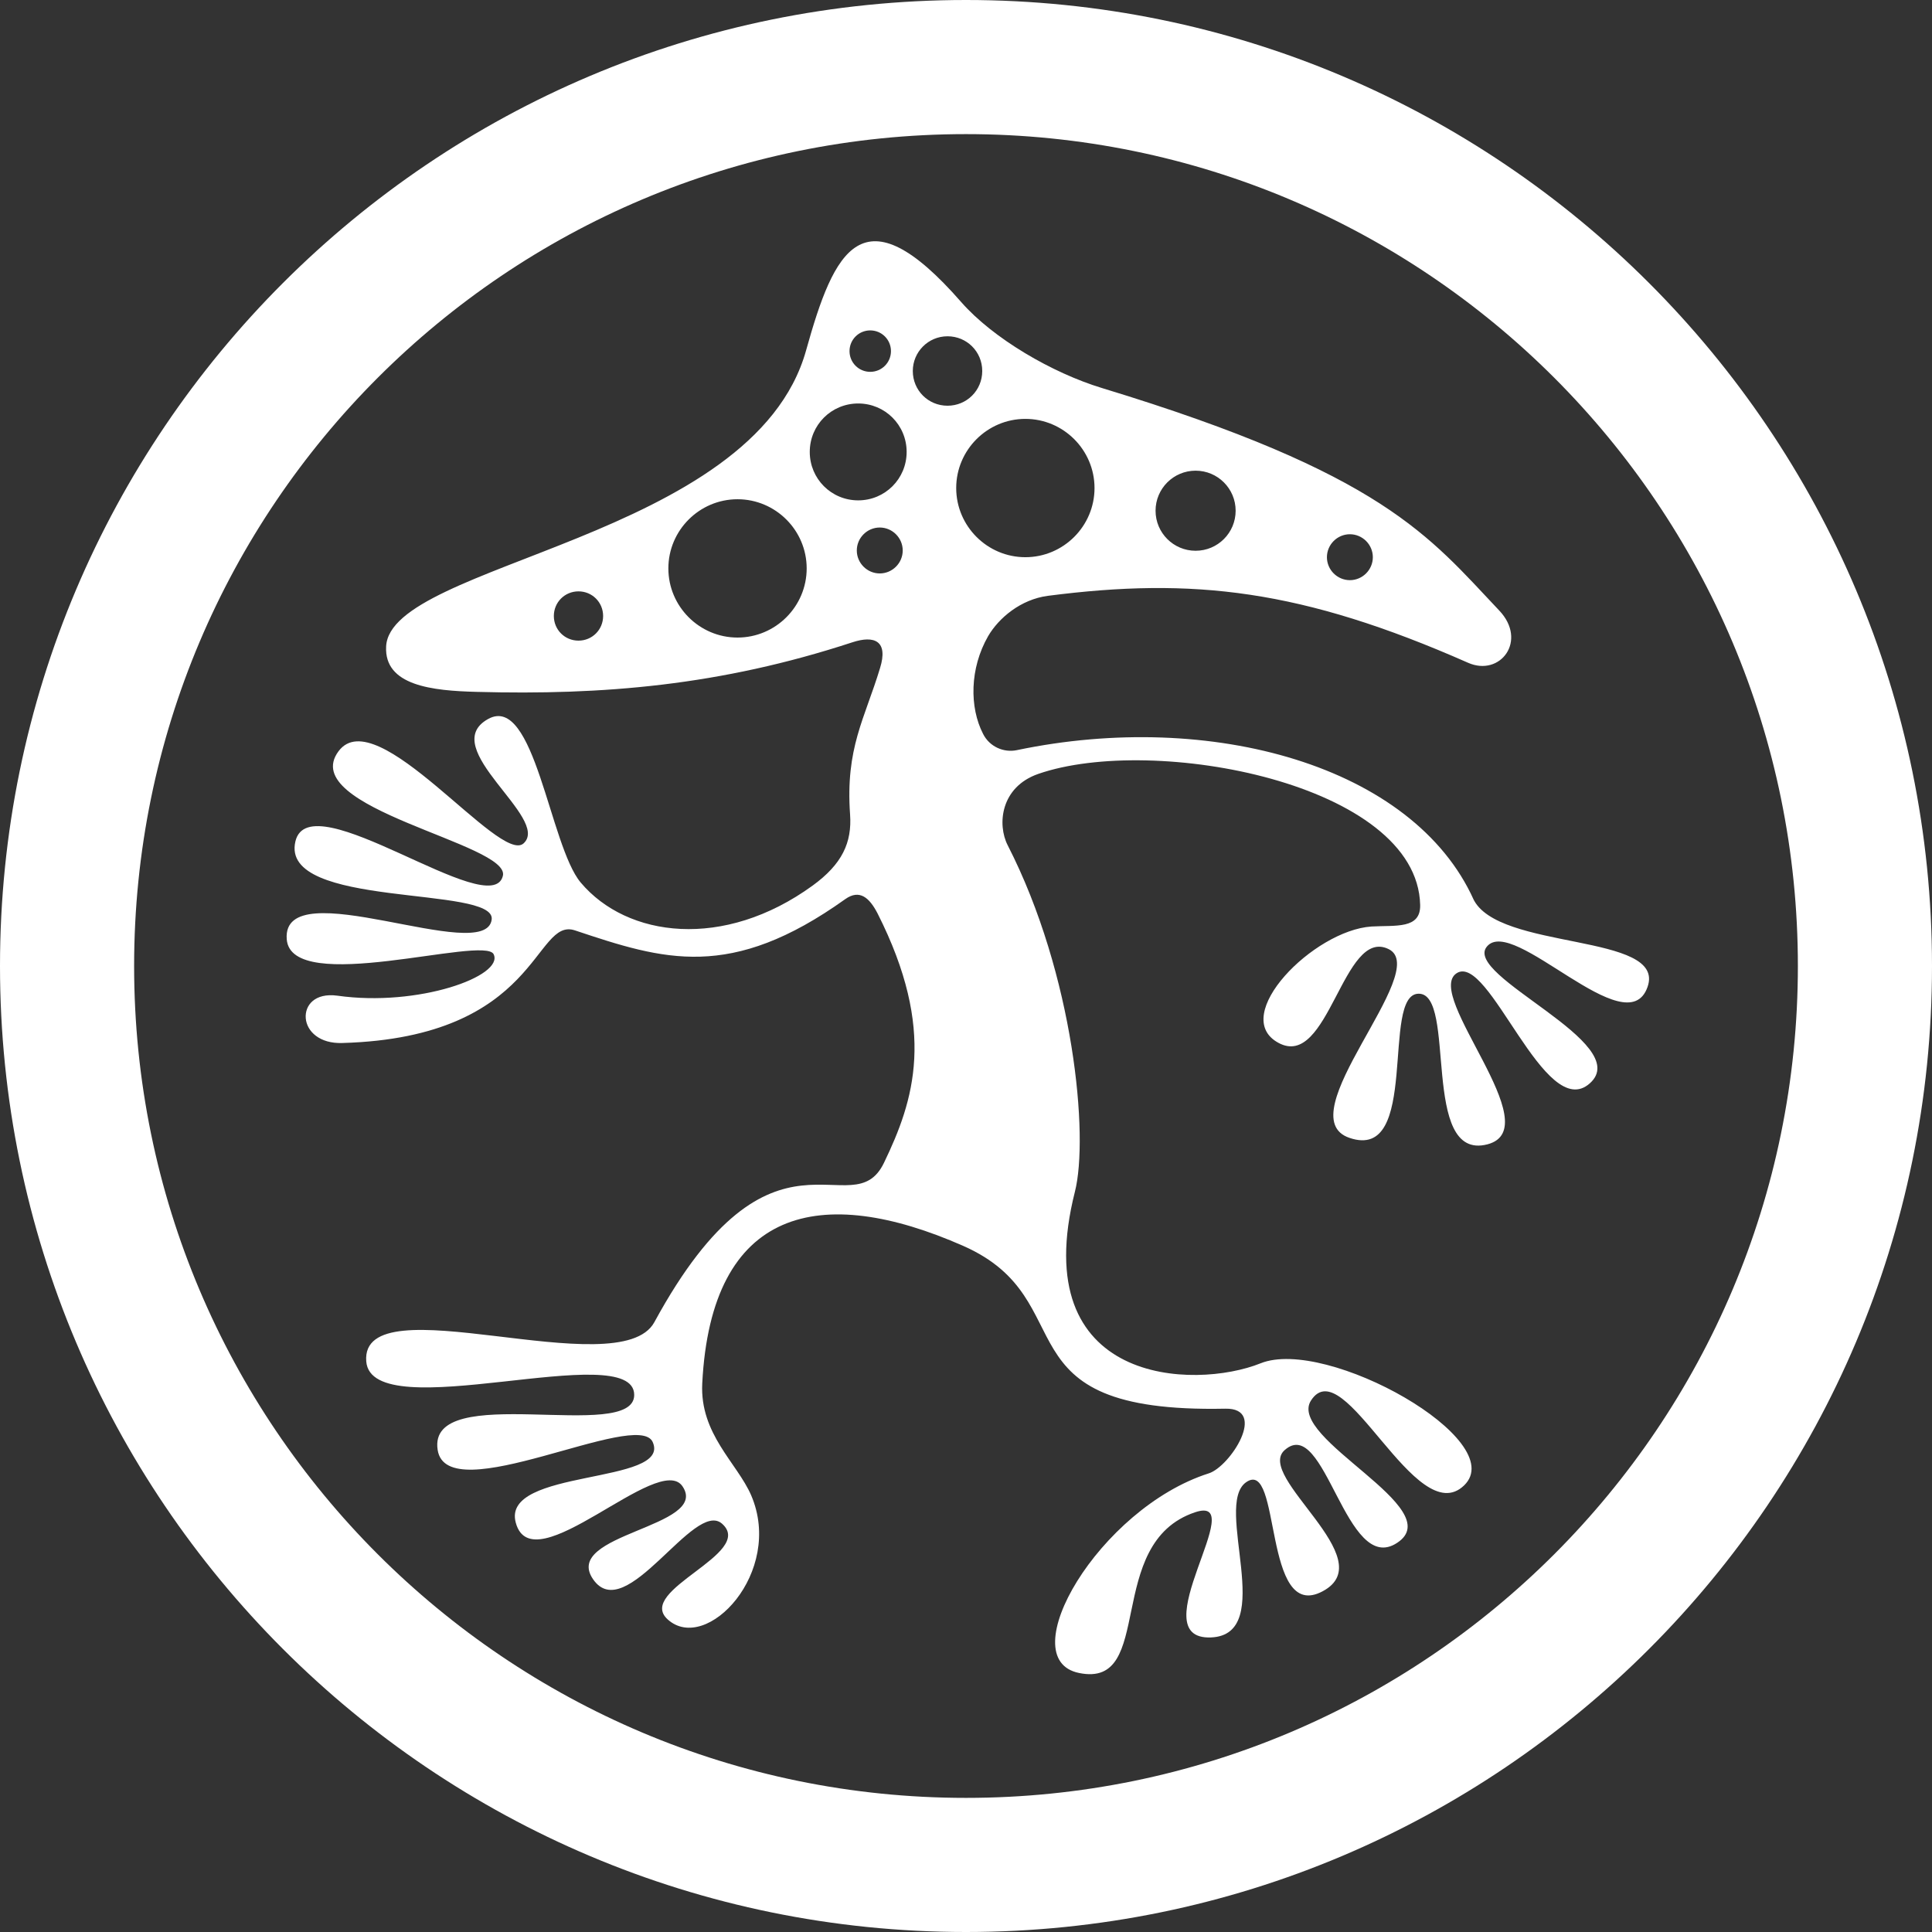 <?xml version="1.0" encoding="UTF-8"?> <svg xmlns="http://www.w3.org/2000/svg" id="head" viewBox="0 0 69 69"><rect x="0" y="0" width="69" height="69" fill="#333333" stroke="none"/><defs><style> .cls-1 { fill: #fff; fill-rule: evenodd; } </style></defs><path class="cls-1" d="M34.5,0C15.45,0,0,15.45,0,34.5s15.45,34.5,34.5,34.5,34.5-15.45,34.5-34.5S53.55,0,34.5,0ZM34.5,64.21c-16.41,0-29.71-13.3-29.71-29.71S18.09,4.79,34.5,4.79s29.71,13.3,29.71,29.71-13.3,29.71-29.71,29.71Z"></path><path class="cls-1" d="M52.63,32.13c-2.16-4.78-9.37-6.79-16.31-5.34-.47.1-.98-.12-1.21-.58-.49-.95-.48-2.34.18-3.49.38-.65,1.16-1.31,2.13-1.44,5.19-.67,9.07-.23,15.01,2.39,1.15.51,2.14-.79,1.11-1.87-2.51-2.65-4.12-4.88-14.18-7.94-1.78-.54-3.89-1.77-5.03-3.07-3.52-4.03-4.54-1.87-5.54,1.72-1.88,6.75-14.86,7.59-15,10.58-.07,1.4,1.65,1.58,3.24,1.62,4.49.12,8.68-.22,13.41-1.77.79-.26,1.29-.05.99.92-.55,1.82-1.24,2.85-1.07,5.23.07,1-.28,1.77-1.34,2.54-3.17,2.3-6.62,1.86-8.28-.11-1.11-1.32-1.65-6.77-3.31-5.84-1.85,1.03,2.25,3.54,1.27,4.44-.85.78-5.25-5.12-6.61-3.29-1.52,2.05,6.15,3.3,5.87,4.45-.41,1.68-6.9-3.39-7.41-1.23-.57,2.42,7.17,1.56,7.01,2.79-.21,1.67-7.5-1.77-7.32.7.15,2.05,7.06-.15,7.39.54.38.78-2.69,1.89-5.58,1.48-.81-.11-1.17.35-1.13.81.04.46.49.91,1.31.88,7.05-.2,6.83-4.52,8.31-4.02,3.17,1.06,5.55,1.81,9.65-1.12.51-.36.86-.05,1.15.51,2.12,4.19,1.3,6.69.23,8.91-1.14,2.36-3.97-2.09-8.2,5.69-1.25,2.29-10.51-1.44-10.29,1.4.19,2.41,9.57-.87,9.57,1.2,0,1.74-7.4-.54-7.02,1.96.33,2.18,7.14-1.48,7.68-.28.69,1.54-5.42.93-4.89,2.88.6,2.23,5.12-2.57,5.96-1.29.97,1.46-4.32,1.68-3.2,3.31,1.17,1.7,3.61-2.87,4.61-1.98,1.2,1.07-3.11,2.37-1.94,3.42,1.38,1.24,4.15-1.69,2.98-4.43-.5-1.16-1.84-2.19-1.75-4,.32-6.3,4.23-7.16,9.33-4.91,4.4,1.95,1.09,5.98,9.35,5.81,1.53-.03.17,2.07-.59,2.31-3.92,1.25-7.07,6.64-4.63,7.13,2.74.56.86-4.64,4.14-5.74,2.03-.68-1.98,4.57.57,4.47,2.37-.1.08-4.71,1.25-5.54,1.28-.91.58,5.05,2.74,3.89,2.15-1.15-2.43-4.09-1.36-5.04,1.45-1.29,2.18,4.53,4.02,3.31,1.87-1.23-3.95-3.72-3.08-5.08,1.18-1.84,3.75,4.69,5.47,3.03,1.66-1.61-4.91-5.31-7.27-4.36-2.36.95-8.38.79-6.63-6.13.5-1.97-.03-7.74-2.4-12.37-.38-.74-.26-2.08,1.09-2.55,4.12-1.43,13.54.34,13.64,4.68.02.87-.87.72-1.74.77-2.07.14-5.08,3.19-3.33,4.15,1.81,1,2.31-4.16,3.95-3.34,1.55.78-3.67,5.98-1.4,6.74,2.53.86,1.11-5.13,2.46-5.15,1.39-.03.05,6,2.46,5.38,2.23-.58-2.28-5.33-1.1-6.11,1.16-.76,3.15,5.37,4.76,3.93,1.61-1.44-4.54-3.83-3.68-4.88.93-1.15,5,3.55,5.74,1.44.69-1.95-5.37-1.28-6.23-3.16ZM48.21,19.08c.45,0,.82.37.82.82s-.37.82-.82.82-.82-.37-.82-.82.37-.82.82-.82ZM42.7,16.81c.79,0,1.43.64,1.43,1.43s-.64,1.43-1.43,1.43-1.43-.64-1.43-1.43.64-1.43,1.43-1.43ZM31.08,11.8c.41,0,.74.33.74.74s-.33.74-.74.74-.74-.33-.74-.74.33-.74.74-.74ZM20.66,22.88c-.49,0-.88-.39-.88-.88s.39-.88.88-.88.88.39.88.88-.39.88-.88.88ZM26.34,22.77c-1.36,0-2.47-1.11-2.47-2.47s1.11-2.47,2.47-2.47,2.47,1.11,2.47,2.47-1.11,2.47-2.47,2.47ZM31.42,20.48c-.45,0-.82-.37-.82-.82s.37-.82.82-.82.82.37.82.82-.37.82-.82.82ZM30.65,17.87c-.96,0-1.73-.77-1.73-1.73s.77-1.73,1.73-1.73,1.73.77,1.73,1.73-.77,1.73-1.73,1.73ZM32.6,13.25c0-.68.55-1.24,1.24-1.24s1.24.55,1.24,1.24-.55,1.24-1.24,1.24-1.24-.55-1.24-1.24ZM34.15,17.43c0-1.36,1.11-2.47,2.47-2.47s2.47,1.11,2.47,2.47-1.11,2.47-2.47,2.47-2.47-1.11-2.47-2.47Z"></path></svg> 